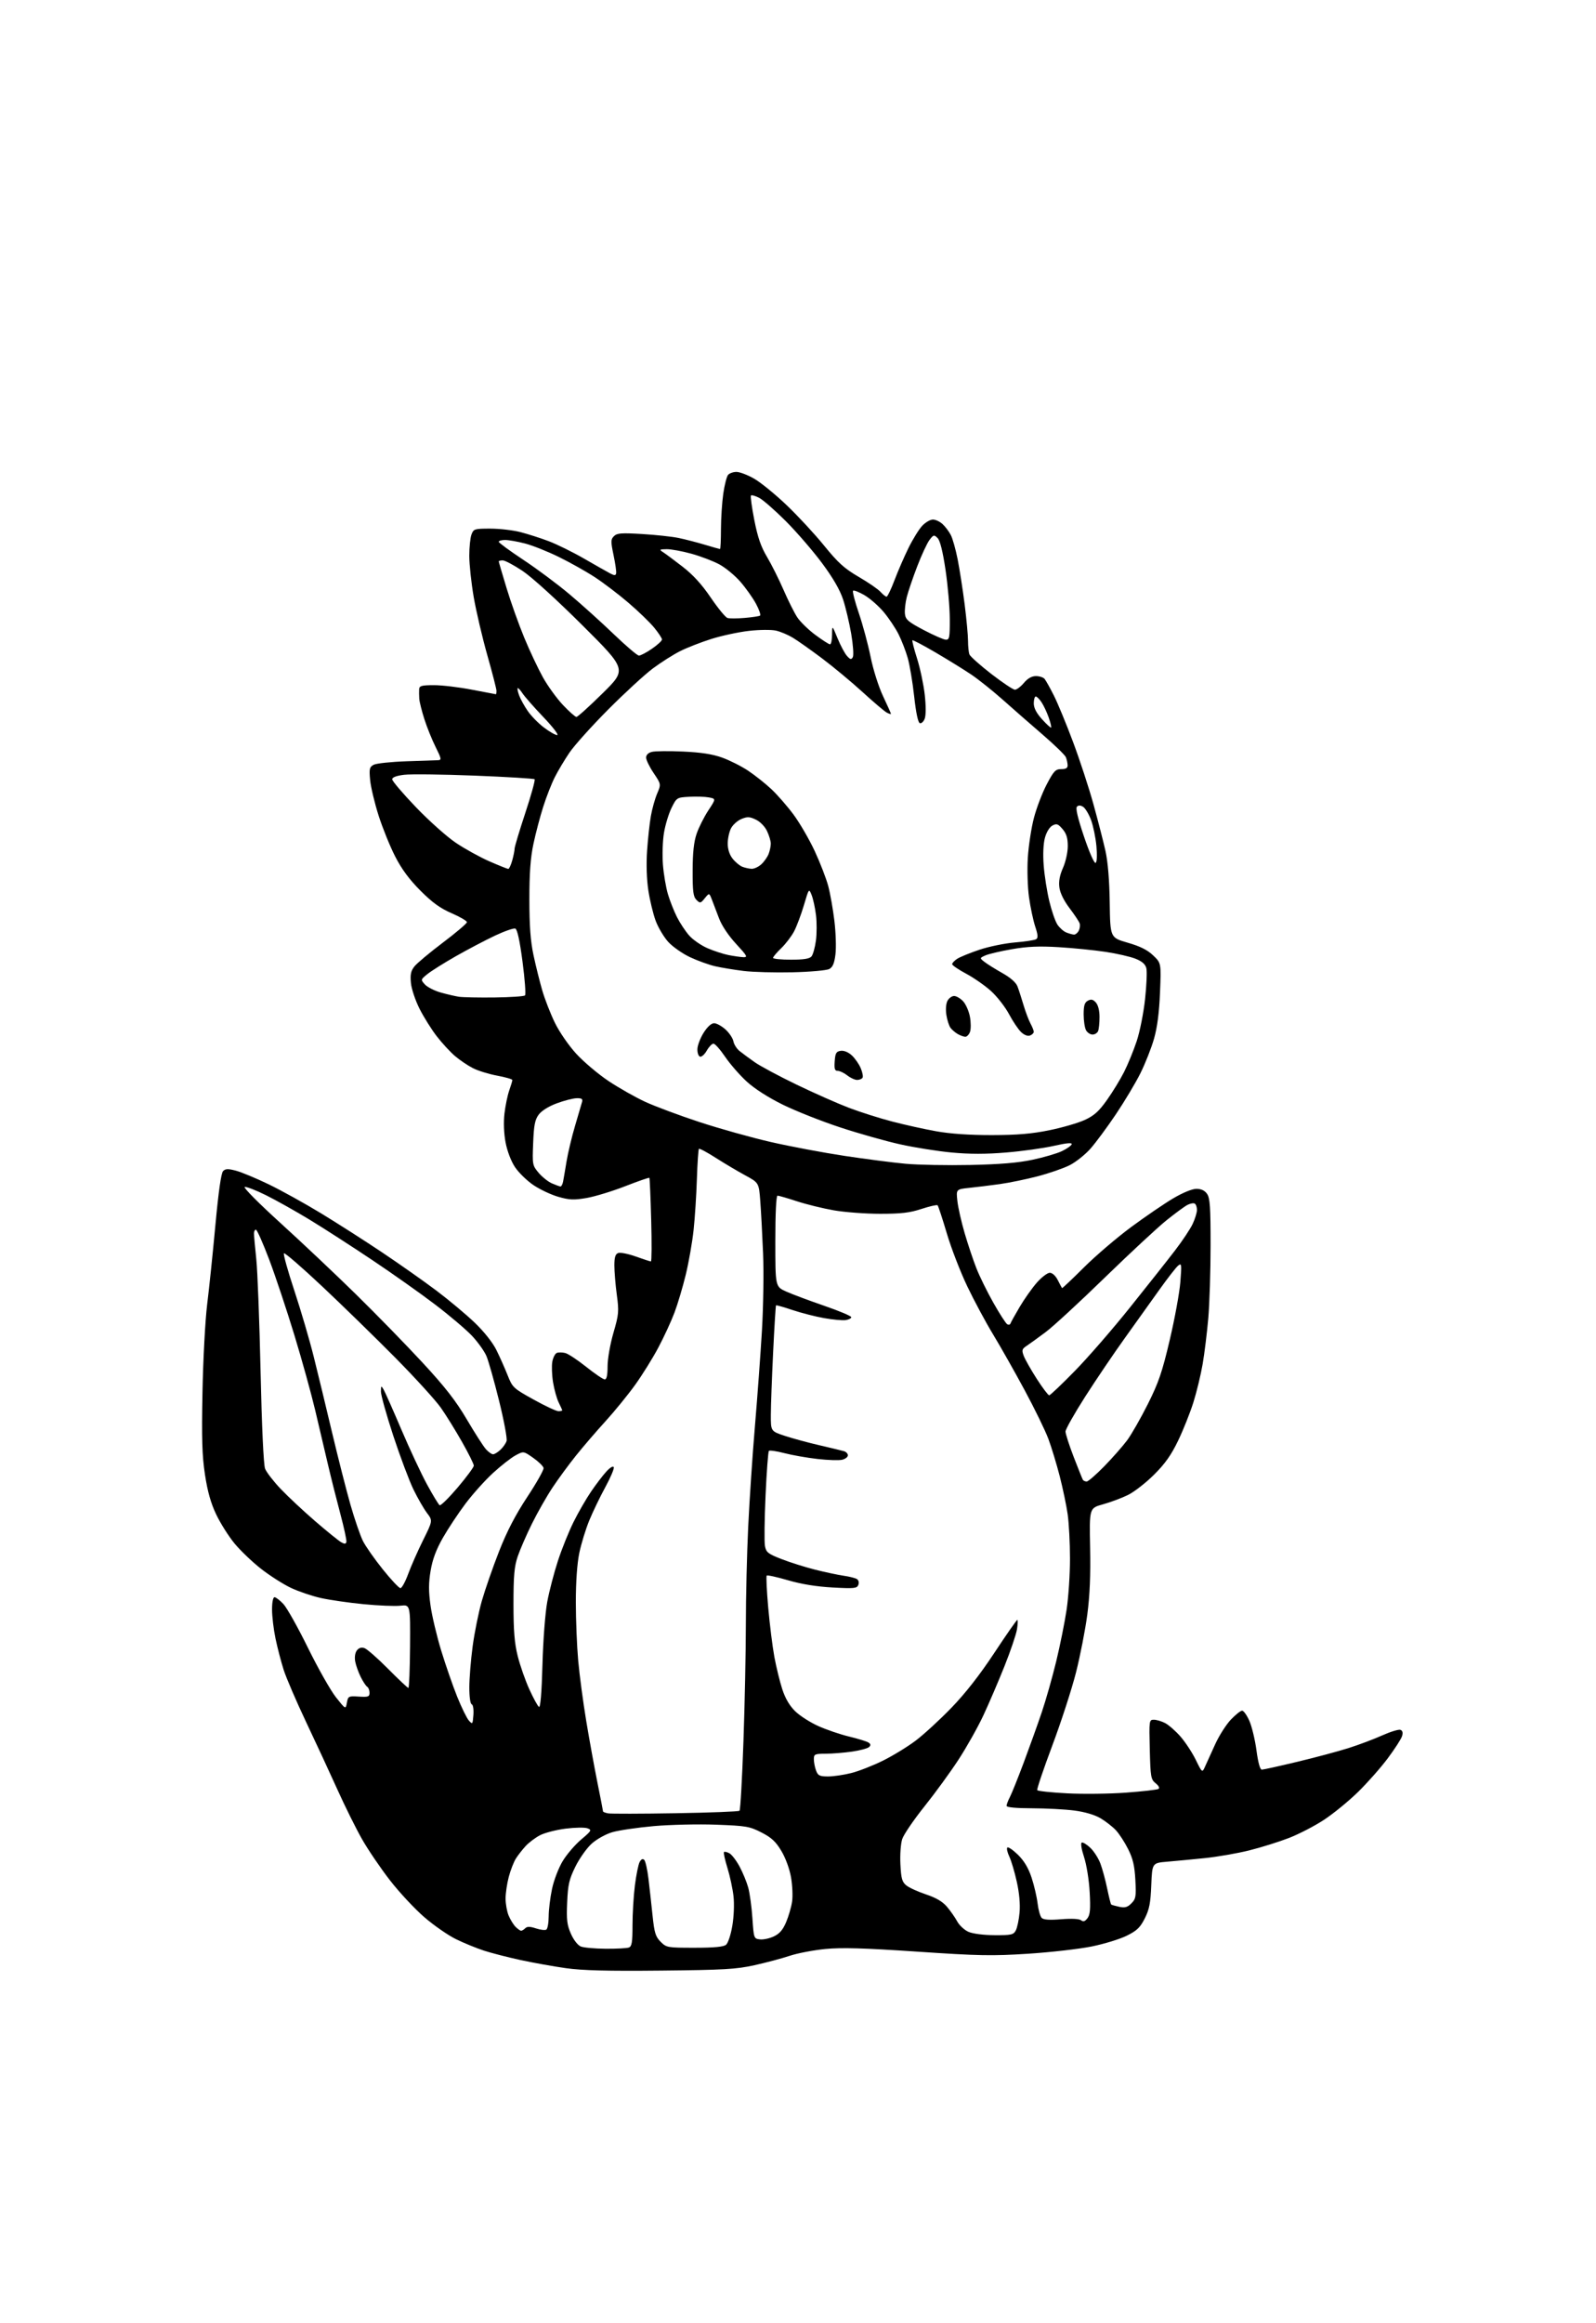 <?xml version="1.0" encoding="UTF-8" standalone="no"?>
<svg 
  version="1.1" 
  xmlns="http://www.w3.org/2000/svg" 
  xmlns:xlink="http://www.w3.org/1999/xlink" 
  xmlns:svg="http://www.w3.org/2000/svg"
  xmlns:rdf="http://www.w3.org/1999/02/22-rdf-syntax-ns#"
  xmlns:cc="http://creativecommons.org/ns#"
  xmlns:dc="http://purl.org/dc/elements/1.1/"
  viewBox="0 0 704 1024"
  width="704"
  height="1024"
>
<style>svg {background-color: white; }</style>"
<path stroke="none" fill="black" fill-rule="evenodd" d="M291.50,868.57C267.88,868.81 256.89,868.53 249.53,867.49C244.05,866.71 235.05,865.10 229.53,863.90C224.01,862.70 216.80,860.85 213.50,859.78C210.20,858.71 204.65,856.44 201.16,854.73C197.67,853.03 191.37,848.66 187.16,845.02C182.95,841.39 176.12,834.07 172.00,828.76C167.88,823.45 162.32,815.27 159.66,810.59C157.00,805.91 152.13,796.11 148.84,788.79C145.54,781.48 139.33,768.08 135.02,759.00C130.72,749.92 126.26,739.58 125.12,736.00C123.98,732.42 122.36,726.21 121.52,722.18C120.68,718.16 120.00,712.42 120.00,709.43C120.00,706.15 120.44,704.00 121.10,704.00C121.70,704.00 123.47,705.36 125.02,707.02C126.57,708.68 131.46,717.39 135.88,726.39C140.31,735.38 145.85,745.16 148.20,748.12C152.47,753.50 152.47,753.50 153.01,750.50C153.54,747.61 153.74,747.51 158.28,747.80C162.43,748.06 163.00,747.86 163.00,746.11C163.00,745.01 162.54,743.84 161.99,743.49C161.43,743.15 160.14,741.21 159.13,739.18C158.12,737.16 157.02,734.09 156.69,732.37C156.34,730.51 156.61,728.54 157.38,727.50C158.23,726.34 159.34,725.97 160.71,726.41C161.84,726.77 166.53,730.86 171.13,735.51C175.73,740.15 179.78,743.96 180.13,743.98C180.47,743.99 180.81,735.73 180.88,725.62C181.00,707.25 181.00,707.25 176.62,707.74C174.22,708.01 166.91,707.71 160.39,707.07C153.86,706.44 145.36,705.21 141.51,704.35C137.65,703.49 131.73,701.48 128.34,699.89C124.96,698.29 119.01,694.50 115.12,691.46C111.23,688.41 105.94,683.35 103.37,680.21C100.80,677.07 97.19,671.35 95.36,667.50C93.00,662.56 91.55,657.42 90.42,650.00C89.14,641.62 88.92,634.25 89.32,613.50C89.59,599.20 90.52,581.88 91.37,575.00C92.23,568.12 93.87,552.38 95.01,540.00C96.38,525.20 97.54,517.05 98.41,516.17C99.46,515.11 100.60,515.08 104.11,516.01C106.53,516.65 113.00,519.35 118.50,522.00C124.00,524.66 134.35,530.38 141.50,534.72C148.65,539.06 160.80,546.82 168.50,551.97C176.20,557.12 187.00,564.72 192.50,568.86C198.00,573.00 205.58,579.33 209.35,582.94C213.49,586.90 217.29,591.68 218.94,595.00C220.44,598.02 222.67,603.03 223.90,606.13C226.06,611.58 226.43,611.92 235.38,616.88C240.46,619.70 245.38,622.00 246.31,622.00C247.24,622.00 248.00,621.84 248.00,621.65C248.00,621.46 247.31,619.92 246.46,618.22C245.61,616.52 244.49,612.51 243.96,609.31C243.44,606.12 243.29,602.00 243.63,600.17C243.97,598.34 244.87,596.60 245.63,596.31C246.39,596.02 248.06,596.05 249.34,596.37C250.63,596.69 254.79,599.44 258.59,602.47C262.39,605.51 266.06,607.99 266.75,607.99C267.61,608.00 268.00,606.18 268.00,602.21C268.00,598.95 269.13,592.53 270.57,587.53C272.96,579.30 273.07,578.07 272.07,570.67C271.48,566.28 271.00,560.49 271.00,557.81C271.00,554.17 271.42,552.77 272.68,552.29C273.60,551.94 277.09,552.63 280.43,553.82C283.77,555.02 286.78,556.00 287.12,556.00C287.47,556.00 287.52,547.79 287.24,537.75C286.97,527.71 286.61,519.34 286.44,519.15C286.27,518.96 281.49,520.61 275.82,522.83C270.14,525.04 262.49,527.38 258.82,528.02C253.16,529.00 251.24,528.93 246.32,527.53C243.12,526.62 238.15,524.28 235.27,522.33C232.40,520.39 228.74,516.81 227.14,514.39C225.42,511.80 223.73,507.35 223.01,503.55C222.26,499.55 222.07,494.71 222.52,490.82C222.92,487.37 223.87,482.79 224.62,480.65C225.38,478.50 226.00,476.43 226.00,476.05C226.00,475.66 223.01,474.80 219.36,474.12C215.71,473.45 210.87,471.96 208.61,470.81C206.35,469.66 202.79,467.25 200.70,465.47C198.61,463.69 195.01,459.79 192.70,456.81C190.39,453.84 186.97,448.39 185.10,444.71C183.21,440.98 181.51,435.90 181.26,433.26C180.90,429.55 181.24,427.94 182.80,425.97C183.90,424.58 189.55,419.85 195.36,415.47C201.17,411.09 205.94,407.04 205.96,406.47C205.98,405.91 202.96,404.14 199.25,402.53C194.19,400.35 190.74,397.86 185.45,392.56C180.54,387.64 177.16,383.08 174.31,377.50C172.05,373.10 168.77,365.00 167.01,359.50C165.25,354.00 163.57,346.96 163.27,343.85C162.80,338.85 162.98,338.08 164.84,337.08C166.00,336.47 172.47,335.78 179.22,335.55C185.98,335.33 192.29,335.11 193.26,335.07C194.83,335.01 194.70,334.35 192.15,329.25C190.57,326.09 188.34,320.57 187.20,317.00C186.05,313.43 185.04,309.38 184.94,308.00C184.85,306.62 184.83,304.71 184.89,303.75C184.98,302.28 186.02,302.00 191.46,302.00C195.02,302.00 202.56,302.90 208.21,304.00C213.87,305.10 218.61,306.00 218.75,306.00C218.89,306.00 219.00,305.33 219.00,304.52C219.00,303.70 217.18,296.61 214.95,288.77C212.73,280.92 210.03,269.39 208.95,263.15C207.88,256.91 207.00,248.73 207.00,244.97C207.00,241.21 207.44,236.98 207.98,235.57C208.90,233.13 209.33,233.00 216.27,233.00C220.29,233.00 226.26,233.69 229.54,234.53C232.82,235.37 238.46,237.18 242.08,238.55C245.70,239.93 252.68,243.36 257.58,246.19C262.49,249.01 267.62,251.93 269.00,252.66C271.00,253.72 271.56,253.74 271.78,252.71C271.94,252.01 271.42,248.40 270.64,244.68C269.37,238.61 269.39,237.75 270.82,236.32C272.17,234.97 274.07,234.83 283.26,235.38C289.22,235.74 296.44,236.52 299.30,237.11C302.16,237.70 307.36,239.04 310.86,240.09C314.35,241.14 317.39,242.00 317.61,242.00C317.82,242.00 318.01,238.06 318.02,233.25C318.03,228.44 318.49,221.39 319.04,217.58C319.59,213.77 320.54,210.06 321.14,209.33C321.75,208.60 323.43,208.00 324.87,208.01C326.32,208.01 329.83,209.35 332.67,210.99C335.52,212.62 341.92,217.83 346.90,222.57C351.89,227.31 359.36,235.37 363.50,240.47C369.70,248.09 372.43,250.57 378.77,254.26C383.02,256.73 387.36,259.71 388.40,260.88C389.45,262.05 390.65,263.00 391.07,263.00C391.48,263.00 393.06,259.74 394.56,255.75C396.07,251.76 398.85,245.35 400.75,241.50C402.65,237.65 405.37,233.26 406.79,231.75C408.21,230.24 410.33,229.00 411.50,229.00C412.67,229.00 414.60,229.91 415.80,231.03C417.00,232.14 418.63,234.31 419.42,235.85C420.22,237.39 421.57,242.21 422.43,246.57C423.29,250.93 424.67,259.81 425.50,266.30C426.32,272.79 427.00,280.07 427.00,282.47C427.00,284.87 427.28,287.56 427.62,288.45C427.96,289.33 432.29,293.19 437.24,297.03C442.20,300.86 446.90,304.00 447.69,304.00C448.48,304.00 450.27,302.65 451.65,301.00C453.35,298.99 455.10,298.00 456.97,298.00C458.50,298.00 460.22,298.56 460.78,299.25C461.34,299.94 463.18,303.22 464.86,306.55C466.54,309.87 470.36,319.10 473.33,327.05C476.31,335.00 480.36,347.35 482.33,354.50C484.31,361.65 486.68,370.88 487.61,375.00C488.69,379.87 489.36,387.90 489.50,397.89C489.72,413.29 489.72,413.29 497.42,415.51C502.94,417.10 506.13,418.69 508.67,421.12C512.21,424.50 512.21,424.50 511.68,437.50C511.32,446.35 510.47,452.86 509.03,457.88C507.87,461.94 505.17,468.78 503.03,473.07C500.89,477.36 496.01,485.51 492.19,491.18C488.37,496.86 483.33,503.66 481.00,506.30C478.66,508.94 474.54,512.21 471.84,513.58C469.15,514.94 462.79,517.14 457.72,518.47C452.65,519.79 445.12,521.34 441.00,521.91C436.88,522.48 430.85,523.23 427.62,523.56C421.74,524.18 421.74,524.18 422.30,529.34C422.61,532.18 424.05,538.55 425.50,543.50C426.95,548.45 429.28,555.42 430.69,559.00C432.09,562.57 435.47,569.43 438.19,574.23C440.90,579.03 443.64,583.27 444.26,583.66C444.87,584.04 445.53,583.91 445.71,583.37C445.89,582.84 447.71,579.55 449.77,576.07C451.82,572.59 455.23,567.77 457.33,565.37C459.44,562.97 462.02,561.00 463.06,561.00C464.19,561.00 465.62,562.31 466.60,564.25C467.51,566.04 468.35,567.62 468.47,567.76C468.59,567.91 472.92,563.81 478.10,558.66C483.27,553.51 492.68,545.48 499.00,540.81C505.32,536.14 513.68,530.45 517.56,528.16C521.79,525.67 525.87,524.00 527.75,524.00C529.86,524.00 531.40,524.73 532.44,526.22C533.73,528.06 534.00,532.00 533.99,548.97C533.99,560.26 533.53,574.67 532.98,581.00C532.43,587.33 531.32,596.39 530.51,601.14C529.70,605.89 527.85,613.54 526.40,618.14C524.95,622.74 521.92,630.33 519.67,635.00C516.63,641.32 513.91,645.17 509.04,650.01C505.44,653.59 500.25,657.62 497.50,658.96C494.75,660.31 489.80,662.15 486.50,663.06C480.50,664.72 480.50,664.72 480.85,682.11C481.10,694.20 480.72,703.20 479.61,711.65C478.73,718.33 476.49,729.80 474.63,737.15C472.77,744.49 468.06,759.01 464.16,769.40C460.26,779.80 457.28,788.64 457.53,789.04C457.78,789.45 463.72,790.08 470.74,790.44C477.76,790.81 489.45,790.67 496.72,790.13C503.99,789.60 510.41,788.86 510.99,788.51C511.63,788.11 511.15,787.14 509.77,786.02C507.65,784.31 507.48,783.29 507.17,771.09C506.85,758.30 506.89,758.00 508.97,758.00C510.14,758.00 512.38,758.66 513.94,759.47C515.49,760.27 518.53,762.93 520.68,765.37C522.82,767.81 525.87,772.43 527.44,775.64C530.30,781.48 530.30,781.48 531.62,778.49C532.35,776.84 534.36,772.43 536.08,768.68C537.80,764.93 540.89,760.10 542.95,757.93C545.01,755.77 547.24,754.00 547.90,754.00C548.57,754.00 550.01,756.02 551.10,758.49C552.19,760.96 553.60,766.81 554.23,771.49C554.95,776.89 555.81,780.00 556.58,780.00C557.25,780.00 564.26,778.45 572.15,776.56C580.04,774.68 590.22,771.95 594.76,770.52C599.31,769.08 606.03,766.56 609.69,764.91C613.36,763.27 616.98,762.16 617.75,762.46C618.68,762.81 618.91,763.73 618.44,765.25C618.06,766.49 615.23,770.88 612.15,775.00C609.07,779.12 603.17,785.81 599.03,789.85C594.89,793.89 588.14,799.41 584.02,802.11C579.91,804.82 572.94,808.42 568.52,810.13C564.11,811.84 556.23,814.30 551.00,815.60C545.77,816.90 537.00,818.42 531.50,818.99C526.00,819.55 518.51,820.26 514.86,820.57C508.23,821.13 508.23,821.13 507.83,830.90C507.52,838.80 506.97,841.60 504.96,845.58C502.92,849.61 501.48,850.99 496.98,853.21C493.97,854.70 487.00,856.84 481.50,857.95C476.00,859.06 463.40,860.50 453.50,861.14C437.63,862.16 431.83,862.06 404.50,860.21C380.95,858.63 371.23,858.35 364.05,859.05C358.85,859.56 351.77,860.91 348.32,862.06C344.88,863.21 337.88,865.07 332.78,866.20C324.72,867.98 319.31,868.29 291.50,868.57zM267.17,858.94C271.94,858.97 276.55,858.73 277.42,858.39C278.70,857.90 279.00,856.06 279.00,848.62C279.00,843.57 279.47,835.67 280.05,831.06C280.63,826.45 281.57,821.80 282.14,820.73C282.83,819.44 283.52,819.12 284.18,819.78C284.72,820.32 285.57,824.08 286.05,828.13C286.53,832.19 287.35,839.49 287.85,844.37C288.64,851.93 289.16,853.62 291.41,855.87C293.97,858.43 294.39,858.50 306.37,858.50C315.03,858.50 319.16,858.11 320.26,857.19C321.14,856.47 322.37,852.76 323.03,848.81C323.72,844.75 323.94,839.18 323.55,835.77C323.18,832.50 321.98,826.90 320.87,823.32C319.76,819.74 319.08,816.59 319.34,816.32C319.61,816.06 320.68,816.29 321.72,816.85C322.76,817.40 324.78,820.03 326.21,822.68C327.64,825.33 329.37,829.52 330.05,832.00C330.73,834.48 331.56,840.55 331.89,845.50C332.49,854.37 332.54,854.50 335.22,854.81C336.71,854.99 339.48,854.39 341.37,853.49C343.88,852.31 345.35,850.58 346.78,847.18C347.86,844.61 349.04,840.56 349.39,838.20C349.75,835.83 349.54,831.02 348.93,827.50C348.27,823.71 346.52,818.94 344.66,815.83C342.18,811.69 340.29,809.94 335.86,807.68C330.65,805.01 329.17,804.76 315.86,804.26C307.96,803.97 295.57,804.25 288.33,804.89C281.09,805.54 272.85,806.75 270.02,807.59C267.12,808.45 263.17,810.66 260.95,812.66C258.79,814.62 255.57,819.16 253.80,822.76C251.05,828.35 250.52,830.63 250.18,838.50C249.84,846.20 250.11,848.46 251.84,852.36C253.04,855.08 254.86,857.41 256.20,857.95C257.46,858.46 262.40,858.90 267.17,858.94zM438.71,852.96C446.10,853.00 447.05,852.78 448.07,850.87C448.70,849.69 449.45,846.15 449.73,842.99C450.06,839.35 449.62,834.37 448.51,829.42C447.56,825.11 446.07,820.11 445.21,818.31C444.35,816.50 443.96,814.71 444.34,814.33C444.72,813.94 446.82,815.37 449.00,817.50C451.71,820.14 453.61,823.31 455.01,827.52C456.13,830.91 457.34,836.04 457.68,838.92C458.02,841.80 458.83,844.69 459.49,845.35C460.32,846.18 462.96,846.36 468.09,845.94C472.64,845.57 476.02,845.74 476.86,846.38C477.86,847.15 478.61,846.91 479.70,845.46C480.86,843.92 481.07,841.46 480.66,834.00C480.37,828.64 479.28,821.89 478.17,818.50C477.01,814.97 476.61,812.35 477.18,812.14C477.72,811.94 479.43,812.99 480.98,814.48C482.53,815.96 484.51,819.05 485.37,821.34C486.24,823.63 487.59,828.56 488.36,832.31C489.14,836.05 489.94,839.26 490.14,839.44C490.34,839.62 491.93,840.07 493.68,840.45C496.20,840.99 497.33,840.67 499.05,838.95C501.03,836.97 501.20,835.98 500.81,828.63C500.47,822.34 499.75,819.26 497.61,815.00C496.10,811.98 493.65,808.22 492.18,806.66C490.71,805.10 487.65,802.73 485.40,801.40C482.84,799.90 478.50,798.62 473.90,798.02C469.83,797.49 461.44,797.05 455.25,797.03C448.08,797.01 444.00,796.62 444.00,795.95C444.00,795.37 444.67,793.60 445.50,792.01C446.32,790.41 449.07,783.57 451.60,776.81C454.13,770.04 457.70,760.10 459.52,754.72C461.34,749.35 464.21,739.22 465.91,732.22C467.60,725.23 469.66,715.00 470.48,709.50C471.31,704.00 471.98,693.88 471.97,687.00C471.97,680.12 471.51,671.35 470.96,667.50C470.42,663.65 468.83,656.08 467.45,650.68C466.06,645.28 463.80,637.85 462.43,634.18C461.06,630.51 456.35,620.86 451.97,612.74C447.59,604.62 441.35,593.59 438.10,588.24C434.84,582.88 429.70,573.32 426.68,567.00C423.65,560.67 419.58,550.17 417.65,543.65C415.71,537.13 413.88,531.55 413.58,531.25C413.28,530.95 410.10,531.67 406.50,532.85C401.31,534.56 397.53,535.00 388.23,535.00C381.78,535.00 372.59,534.31 367.80,533.47C363.02,532.64 355.69,530.84 351.52,529.48C347.35,528.11 343.50,527.00 342.97,527.00C342.38,527.00 342.00,534.78 342.00,547.06C342.00,567.11 342.00,567.11 346.75,569.25C349.36,570.43 356.90,573.25 363.50,575.52C370.10,577.79 375.50,580.06 375.50,580.57C375.50,581.08 374.38,581.66 373.00,581.86C371.62,582.06 367.35,581.66 363.50,580.98C359.65,580.30 353.37,578.69 349.55,577.41C345.73,576.12 342.47,575.20 342.31,575.36C342.15,575.52 341.57,584.84 341.03,596.07C340.48,607.31 340.03,619.73 340.02,623.67C340.00,630.84 340.00,630.84 346.25,632.90C349.69,634.03 356.55,635.89 361.50,637.03C366.45,638.18 371.29,639.34 372.25,639.62C373.21,639.90 374.00,640.73 374.00,641.46C374.00,642.19 372.89,643.06 371.52,643.40C370.16,643.75 365.26,643.60 360.64,643.07C356.02,642.55 349.44,641.39 346.01,640.50C342.58,639.61 339.50,639.16 339.16,639.50C338.83,639.84 338.16,648.70 337.69,659.18C337.21,669.66 337.09,679.67 337.42,681.41C337.95,684.23 338.74,684.86 344.79,687.21C348.52,688.66 355.15,690.75 359.53,691.85C363.92,692.96 369.56,694.15 372.08,694.52C374.61,694.88 377.26,695.54 377.98,695.99C378.74,696.46 379.01,697.53 378.62,698.55C378.02,700.12 376.84,700.24 367.22,699.71C360.12,699.32 353.50,698.25 347.62,696.53C342.73,695.10 338.49,694.17 338.20,694.47C337.90,694.76 338.20,701.10 338.86,708.54C339.52,715.99 340.74,725.77 341.57,730.29C342.41,734.81 343.98,741.23 345.07,744.57C346.39,748.62 348.28,751.84 350.77,754.27C352.82,756.27 357.43,759.21 361.00,760.81C364.57,762.41 370.66,764.48 374.53,765.41C378.39,766.34 382.21,767.51 383.02,768.01C384.08,768.67 384.18,769.22 383.39,770.01C382.78,770.62 379.41,771.53 375.89,772.04C372.38,772.54 367.14,772.97 364.25,772.98C359.36,773.00 359.00,773.17 359.00,775.43C359.00,776.77 359.44,779.02 359.98,780.43C360.81,782.64 361.55,783.00 365.27,783.00C367.64,783.00 372.26,782.32 375.54,781.49C378.82,780.66 385.10,778.20 389.50,776.02C393.90,773.84 400.43,769.85 404.00,767.14C407.57,764.43 414.65,757.93 419.72,752.68C425.82,746.38 432.20,738.22 438.57,728.58C443.86,720.56 448.44,714.00 448.73,714.00C449.02,714.00 448.96,715.85 448.60,718.12C448.23,720.39 445.75,727.72 443.07,734.42C440.40,741.11 436.22,750.84 433.79,756.04C431.36,761.25 426.44,770.00 422.86,775.50C419.28,781.00 412.48,790.33 407.76,796.23C403.03,802.14 398.63,808.59 397.98,810.57C397.31,812.59 396.96,817.47 397.17,821.69C397.49,828.02 397.91,829.51 399.79,831.03C401.03,832.03 404.93,833.81 408.47,834.99C412.91,836.47 415.78,838.16 417.70,840.42C419.24,842.23 421.28,845.14 422.23,846.89C423.17,848.64 425.42,850.72 427.23,851.50C429.15,852.33 433.90,852.94 438.71,852.96zM229.87,851.00C230.27,851.00 231.10,850.50 231.71,849.89C232.52,849.08 233.77,849.10 236.39,849.96C238.35,850.61 240.42,850.86 240.98,850.51C241.54,850.17 242.01,847.55 242.02,844.69C242.03,841.84 242.69,836.38 243.50,832.57C244.32,828.70 246.40,823.28 248.22,820.28C250.01,817.33 253.68,813.05 256.38,810.78C260.95,806.92 261.14,806.59 259.12,805.85C257.94,805.41 253.61,805.48 249.50,806.00C245.39,806.52 240.33,807.82 238.26,808.88C236.19,809.95 233.32,812.10 231.88,813.66C230.44,815.22 228.49,817.71 227.56,819.19C226.62,820.67 225.22,824.27 224.44,827.19C223.66,830.11 223.02,834.43 223.01,836.78C223.01,839.14 223.61,842.53 224.36,844.32C225.11,846.11 226.49,848.35 227.43,849.29C228.37,850.23 229.47,851.00 229.87,851.00zM298.00,799.21C313.12,798.96 325.81,798.47 326.20,798.12C326.58,797.78 327.37,784.00 327.94,767.50C328.52,751.00 328.99,727.83 329.00,716.00C329.00,704.17 329.46,684.83 330.03,673.00C330.59,661.17 331.93,641.15 333.01,628.50C334.08,615.85 335.47,596.95 336.09,586.50C336.71,576.05 336.94,560.75 336.60,552.50C336.25,544.25 335.70,533.86 335.36,529.41C334.75,521.32 334.75,521.32 328.63,518.00C325.26,516.17 319.41,512.70 315.64,510.29C311.86,507.87 308.56,506.11 308.30,506.37C308.04,506.63 307.63,512.62 307.40,519.67C307.17,526.73 306.52,536.87 305.94,542.20C305.37,547.54 303.82,556.34 302.51,561.77C301.19,567.20 298.95,574.75 297.51,578.56C296.08,582.36 292.88,589.29 290.40,593.95C287.93,598.61 283.33,605.99 280.20,610.35C277.06,614.72 271.18,621.94 267.12,626.40C263.06,630.85 257.19,637.68 254.08,641.56C250.96,645.44 246.30,651.78 243.73,655.65C241.16,659.52 237.07,666.69 234.65,671.59C232.22,676.49 229.40,682.98 228.37,686.00C226.86,690.44 226.50,694.49 226.50,707.00C226.50,718.84 226.94,724.27 228.38,730.00C229.41,734.12 231.72,740.70 233.50,744.61C235.28,748.52 237.19,752.00 237.74,752.34C238.39,752.74 238.93,746.17 239.28,733.73C239.58,722.82 240.50,710.82 241.40,706.00C242.27,701.33 244.38,693.23 246.09,688.00C247.79,682.77 250.90,675.06 252.98,670.87C255.06,666.67 258.57,660.59 260.77,657.37C262.97,654.14 266.02,650.16 267.55,648.51C269.22,646.73 270.50,646.01 270.74,646.72C270.96,647.38 269.27,651.35 266.98,655.54C264.69,659.73 261.52,666.31 259.93,670.16C258.35,674.01 256.36,680.48 255.52,684.54C254.57,689.14 254.00,697.28 254.00,706.21C254.01,714.07 254.48,725.67 255.05,732.00C255.62,738.33 257.21,750.25 258.58,758.50C259.95,766.75 262.18,779.00 263.53,785.72C264.89,792.44 266.00,798.15 266.00,798.40C266.00,798.65 267.01,799.04 268.25,799.27C269.49,799.49 282.88,799.47 298.00,799.21zM208.82,755.89C209.00,753.42 208.68,751.39 208.07,751.19C207.44,750.98 207.01,747.88 207.02,743.67C207.03,739.73 207.69,731.60 208.49,725.61C209.29,719.62 211.11,710.62 212.54,705.61C213.98,700.60 217.39,690.79 220.13,683.81C223.62,674.91 227.34,667.75 232.58,659.81C236.69,653.59 239.92,647.85 239.77,647.05C239.62,646.24 237.57,644.24 235.21,642.58C230.94,639.58 230.94,639.58 227.40,641.48C225.46,642.53 221.00,646.01 217.50,649.22C214.00,652.42 208.53,658.51 205.34,662.75C202.16,666.98 197.66,673.77 195.35,677.82C192.40,683.00 190.79,687.30 189.95,692.29C189.03,697.74 189.02,701.33 189.91,707.66C190.54,712.21 192.67,721.17 194.63,727.58C196.59,733.98 199.76,743.11 201.67,747.86C203.59,752.61 205.90,757.34 206.83,758.37C208.42,760.15 208.51,760.04 208.82,755.89zM176.63,700.00C177.25,700.00 178.79,697.19 180.05,693.75C181.31,690.31 184.26,683.62 186.62,678.87C190.90,670.25 190.90,670.25 188.34,666.87C186.94,665.02 184.25,660.35 182.37,656.50C180.50,652.65 176.50,642.00 173.48,632.84C170.47,623.68 168.01,614.90 168.03,613.34C168.06,610.70 168.14,610.64 169.23,612.50C169.87,613.60 173.39,621.53 177.05,630.12C180.71,638.72 185.81,649.61 188.38,654.33C190.95,659.06 193.45,663.16 193.93,663.45C194.40,663.75 197.99,660.22 201.90,655.62C205.80,651.02 209.00,646.69 209.00,646.00C209.00,645.30 206.68,640.63 203.84,635.62C201.00,630.60 196.79,623.80 194.47,620.50C192.15,617.20 183.11,607.28 174.38,598.45C165.64,589.63 151.17,575.51 142.20,567.08C133.24,558.66 125.61,552.05 125.25,552.41C124.89,552.77 126.94,560.14 129.81,568.78C132.67,577.43 136.54,590.58 138.39,598.00C140.25,605.42 143.90,620.50 146.50,631.50C149.11,642.50 152.75,656.78 154.59,663.24C156.44,669.69 158.92,676.89 160.10,679.24C161.28,681.58 165.23,687.21 168.88,691.75C172.52,696.29 176.01,700.00 176.63,700.00zM152.79,679.61C152.95,678.91 151.77,673.42 150.17,667.42C148.56,661.41 146.08,651.55 144.66,645.50C143.23,639.45 140.69,628.65 139.01,621.50C137.32,614.35 133.21,599.50 129.86,588.50C126.51,577.50 121.52,562.54 118.77,555.25C116.01,547.96 113.37,542.00 112.88,542.00C112.40,542.00 112.01,542.79 112.03,543.75C112.04,544.71 112.50,549.77 113.05,555.00C113.60,560.23 114.45,582.50 114.94,604.50C115.48,628.77 116.26,645.61 116.92,647.33C117.52,648.89 120.60,652.88 123.76,656.21C126.92,659.54 133.78,665.95 139.00,670.46C144.22,674.96 149.40,679.15 150.50,679.76C152.03,680.62 152.57,680.58 152.79,679.61zM479.34,653.00C480.01,653.00 483.51,649.96 487.13,646.25C490.75,642.54 495.27,637.40 497.18,634.84C499.09,632.27 503.20,625.07 506.33,618.84C511.09,609.33 512.65,604.76 516.00,590.50C518.20,581.15 520.30,569.67 520.66,565.00C521.28,557.10 521.21,556.60 519.64,557.89C518.71,558.66 515.03,563.39 511.46,568.39C507.89,573.40 501.04,582.98 496.24,589.67C491.43,596.36 483.56,607.98 478.75,615.49C473.94,623.01 470.00,629.97 470.00,630.98C470.00,631.98 471.62,637.01 473.60,642.15C475.59,647.29 477.41,651.84 477.66,652.25C477.91,652.66 478.67,653.00 479.34,653.00zM217.49,641.00C218.11,641.00 219.57,640.12 220.73,639.03C221.89,637.95 223.12,636.20 223.45,635.15C223.79,634.09 222.30,626.09 220.13,617.36C217.97,608.64 215.46,599.77 214.55,597.65C213.63,595.53 210.81,591.57 208.27,588.86C205.73,586.14 198.44,579.95 192.07,575.10C185.70,570.24 173.07,561.31 163.99,555.25C154.92,549.19 142.55,541.22 136.50,537.55C130.45,533.88 121.83,529.05 117.35,526.82C112.86,524.59 108.63,522.96 107.93,523.19C107.24,523.42 114.29,530.51 123.59,538.95C132.89,547.39 147.89,561.55 156.93,570.40C165.97,579.26 179.25,592.87 186.45,600.66C196.37,611.38 201.09,617.44 205.93,625.66C209.44,631.62 213.22,637.51 214.33,638.75C215.44,639.99 216.86,641.00 217.49,641.00zM462.80,615.00C463.25,615.00 468.35,610.16 474.13,604.25C479.92,598.34 490.92,585.68 498.57,576.11C506.23,566.55 515.13,555.30 518.34,551.11C521.55,546.93 525.03,541.70 526.07,539.50C527.11,537.30 527.97,534.51 527.98,533.31C527.99,532.10 527.56,530.85 527.02,530.51C526.48,530.18 525.02,530.44 523.77,531.09C522.52,531.74 518.36,534.80 514.51,537.89C510.67,540.97 498.46,552.31 487.38,563.07C476.31,573.84 464.59,584.64 461.34,587.07C458.09,589.51 454.32,592.23 452.96,593.13C450.77,594.58 450.62,595.08 451.58,597.63C452.18,599.21 454.76,603.76 457.32,607.75C459.89,611.74 462.35,615.00 462.80,615.00zM247.23,522.96C247.63,522.98 248.16,521.99 248.39,520.75C248.63,519.51 249.32,515.49 249.92,511.82C250.53,508.15 252.19,501.17 253.63,496.32C255.06,491.47 256.45,486.71 256.73,485.75C257.13,484.37 256.64,484.01 254.37,484.06C252.79,484.09 248.84,485.10 245.59,486.31C242.00,487.64 238.88,489.59 237.63,491.28C235.96,493.52 235.49,495.93 235.18,503.82C234.79,513.33 234.86,513.68 237.59,516.93C239.14,518.76 241.77,520.86 243.45,521.59C245.13,522.32 246.83,522.94 247.23,522.96zM428.00,513.48C441.19,513.20 449.09,512.54 455.50,511.17C460.45,510.12 466.27,508.41 468.43,507.38C470.59,506.34 472.52,504.98 472.73,504.35C472.98,503.56 470.47,503.79 464.80,505.07C460.24,506.10 450.78,507.42 443.79,507.99C434.88,508.73 427.69,508.73 419.79,507.99C413.58,507.41 403.32,505.78 397.00,504.37C390.68,502.97 378.82,499.62 370.65,496.93C362.48,494.25 351.11,489.75 345.39,486.95C338.92,483.77 332.88,479.91 329.41,476.74C326.35,473.94 322.06,469.03 319.88,465.83C317.71,462.62 315.38,460.00 314.71,460.01C314.05,460.01 312.71,461.40 311.75,463.09C310.79,464.78 309.44,465.97 308.75,465.73C308.06,465.48 307.56,463.95 307.63,462.32C307.70,460.68 308.94,457.47 310.39,455.17C312.03,452.58 313.77,451.00 315.00,451.00C316.08,451.00 318.34,452.24 320.01,453.75C321.68,455.26 323.26,457.62 323.51,458.99C323.77,460.35 324.99,462.28 326.24,463.27C327.48,464.26 330.45,466.45 332.84,468.14C335.22,469.83 343.55,474.29 351.34,478.05C359.13,481.81 369.55,486.42 374.50,488.30C379.45,490.18 388.00,492.89 393.50,494.32C399.00,495.76 407.77,497.70 413.00,498.63C419.23,499.75 427.67,500.32 437.50,500.31C448.71,500.29 455.11,499.75 462.82,498.18C468.50,497.03 475.52,494.99 478.44,493.66C482.61,491.75 484.70,489.88 488.26,484.87C490.76,481.36 494.16,475.80 495.83,472.50C497.50,469.20 499.99,463.12 501.37,458.99C502.76,454.86 504.43,446.49 505.09,440.39C505.75,434.29 506.01,428.16 505.66,426.76C505.21,424.98 503.78,423.73 500.88,422.57C498.60,421.66 492.64,420.30 487.62,419.54C482.60,418.79 473.32,417.86 467.00,417.48C458.35,416.96 453.22,417.18 446.33,418.38C441.28,419.26 436.01,420.49 434.62,421.13C432.09,422.28 432.09,422.28 434.29,424.00C435.51,424.95 439.04,427.15 442.14,428.90C445.74,430.92 448.16,433.05 448.82,434.79C449.39,436.28 450.58,439.98 451.48,443.00C452.38,446.02 453.77,449.69 454.56,451.15C455.35,452.61 456.00,454.25 456.00,454.80C456.00,455.34 455.26,456.07 454.34,456.42C453.34,456.81 451.80,456.22 450.44,454.94C449.20,453.78 446.79,450.20 445.08,446.99C443.36,443.78 439.77,439.18 437.10,436.78C434.42,434.37 429.48,430.93 426.11,429.14C422.75,427.35 420.00,425.47 420.00,424.96C420.00,424.46 421.01,423.39 422.25,422.59C423.49,421.79 427.90,419.99 432.06,418.60C436.22,417.21 443.26,415.77 447.72,415.40C452.18,415.03 456.37,414.39 457.03,413.98C457.96,413.41 457.86,412.10 456.63,408.37C455.75,405.69 454.52,399.90 453.90,395.50C453.27,391.03 453.04,383.29 453.38,377.98C453.71,372.74 454.92,364.86 456.07,360.48C457.22,356.09 459.75,349.46 461.70,345.75C464.83,339.80 465.59,339.00 468.12,339.00C470.22,339.00 470.98,338.53 470.93,337.25C470.89,336.29 470.55,334.72 470.17,333.77C469.80,332.82 465.16,328.32 459.88,323.77C454.59,319.22 446.68,312.30 442.29,308.39C437.90,304.49 431.66,299.50 428.41,297.31C425.16,295.13 418.07,290.75 412.67,287.59C407.26,284.42 402.66,282.00 402.46,282.21C402.25,282.42 403.19,286.07 404.54,290.32C405.89,294.58 407.40,301.72 407.91,306.20C408.46,311.12 408.45,315.30 407.90,316.76C407.40,318.08 406.43,318.98 405.74,318.75C404.95,318.49 404.04,314.17 403.24,306.92C402.55,300.64 401.27,293.02 400.40,290.00C399.54,286.98 397.72,282.29 396.38,279.60C395.03,276.90 392.09,272.50 389.85,269.82C387.61,267.14 383.78,263.78 381.34,262.35C378.90,260.93 376.63,260.04 376.29,260.38C375.95,260.72 377.09,265.16 378.83,270.25C380.57,275.34 382.90,284.00 384.02,289.50C385.17,295.19 387.54,302.67 389.52,306.85C391.43,310.90 393.00,314.40 393.00,314.64C393.00,314.88 392.16,314.62 391.14,314.08C390.12,313.53 385.30,309.44 380.43,304.99C375.55,300.54 367.50,293.85 362.53,290.13C357.57,286.41 351.79,282.33 349.69,281.07C347.59,279.80 344.25,278.39 342.26,277.95C340.27,277.50 334.91,277.55 330.35,278.07C325.79,278.59 318.33,280.19 313.78,281.63C309.22,283.06 303.02,285.48 299.99,287.01C296.96,288.53 291.56,291.96 287.99,294.62C284.42,297.28 275.56,305.42 268.30,312.71C261.04,320.00 253.34,328.56 251.19,331.73C249.04,334.90 246.12,339.78 244.71,342.58C243.30,345.37 241.00,351.22 239.62,355.58C238.23,359.93 236.28,367.32 235.29,372.00C233.99,378.16 233.50,384.91 233.51,396.50C233.51,408.15 234.01,414.81 235.33,421.00C236.33,425.68 238.06,432.65 239.18,436.50C240.30,440.35 242.79,446.76 244.73,450.74C246.73,454.86 250.81,460.77 254.20,464.48C257.48,468.05 263.89,473.46 268.44,476.49C273.00,479.53 280.28,483.65 284.62,485.65C288.95,487.65 299.70,491.66 308.50,494.55C317.30,497.44 331.48,501.41 340.00,503.36C348.52,505.31 363.15,508.06 372.50,509.47C381.85,510.88 394.00,512.45 399.50,512.95C405.00,513.45 417.82,513.69 428.00,513.48zM378.08,476.00C377.08,476.00 375.13,475.10 373.73,474.00C372.33,472.90 370.44,472.00 369.53,472.00C368.21,472.00 367.95,471.16 368.19,467.75C368.45,464.16 368.86,463.45 370.85,463.17C372.27,462.97 374.19,463.75 375.73,465.17C377.12,466.45 378.89,468.98 379.66,470.79C380.43,472.61 380.80,474.52 380.47,475.04C380.15,475.57 379.07,476.00 378.08,476.00zM425.78,456.97C425.08,456.95 423.60,456.42 422.50,455.79C421.40,455.16 419.96,453.94 419.30,453.07C418.63,452.21 417.80,449.64 417.45,447.36C417.07,444.93 417.27,442.36 417.94,441.11C418.56,439.95 419.88,439.00 420.86,439.00C421.85,439.00 423.63,440.04 424.82,441.31C426.01,442.58 427.37,445.65 427.83,448.13C428.30,450.61 428.31,453.62 427.87,454.82C427.43,456.02 426.49,456.99 425.78,456.97zM481.93,456.00C480.91,456.00 479.60,455.13 479.04,454.07C478.47,453.00 478.00,449.87 478.00,447.10C478.00,443.21 478.42,441.84 479.87,441.07C481.30,440.30 482.14,440.49 483.37,441.86C484.38,442.97 485.00,445.41 485.00,448.25C485.00,450.77 484.73,453.55 484.39,454.42C484.06,455.29 482.95,456.00 481.93,456.00zM218.17,439.65C225.13,439.57 231.17,439.16 231.59,438.74C232.00,438.33 231.51,431.65 230.49,423.89C229.26,414.56 228.18,409.62 227.31,409.29C226.58,409.01 222.51,410.43 218.25,412.44C213.99,414.46 206.22,418.54 201.00,421.51C195.78,424.49 190.15,428.02 188.51,429.36C185.53,431.78 185.52,431.82 187.43,433.92C188.49,435.09 191.64,436.69 194.43,437.48C197.22,438.26 200.85,439.10 202.50,439.35C204.15,439.59 211.20,439.73 218.17,439.65zM349.61,428.55C341.85,428.73 332.12,428.47 328.00,427.96C323.88,427.45 318.25,426.53 315.50,425.90C312.75,425.28 307.74,423.47 304.37,421.89C301.00,420.31 296.67,417.27 294.74,415.14C292.82,413.01 290.33,408.84 289.23,405.88C288.12,402.91 286.66,396.89 285.99,392.49C285.24,387.57 285.03,380.86 285.43,375.00C285.79,369.77 286.53,362.91 287.09,359.74C287.64,356.57 288.89,352.10 289.86,349.81C291.63,345.65 291.63,345.65 288.31,340.72C286.49,338.02 285.00,334.95 285.00,333.92C285.00,332.73 285.95,331.80 287.56,331.40C288.97,331.04 295.16,330.98 301.31,331.26C309.18,331.61 314.28,332.40 318.50,333.91C321.80,335.09 326.95,337.68 329.94,339.66C332.92,341.64 337.55,345.30 340.21,347.79C342.87,350.28 347.29,355.34 350.03,359.04C352.77,362.74 356.98,369.98 359.38,375.13C361.77,380.28 364.45,387.20 365.33,390.50C366.21,393.80 367.44,400.74 368.06,405.92C368.68,411.10 368.89,417.74 368.52,420.67C368.03,424.61 367.32,426.30 365.79,427.11C364.65,427.72 357.37,428.37 349.61,428.55zM348.88,423.00C354.53,423.00 357.09,422.59 357.96,421.55C358.62,420.76 359.49,417.63 359.90,414.62C360.31,411.60 360.33,406.51 359.93,403.31C359.54,400.12 358.67,396.15 358.01,394.50C356.82,391.51 356.81,391.53 354.60,399.00C353.38,403.12 351.43,408.30 350.28,410.50C349.12,412.70 346.56,416.05 344.59,417.95C342.61,419.84 341.00,421.75 341.00,422.20C341.00,422.64 344.54,423.00 348.88,423.00zM327.86,421.89C329.95,421.99 329.59,421.32 324.69,416.03C321.33,412.40 318.39,408.00 317.17,404.78C316.08,401.88 314.65,398.15 314.01,396.50C312.84,393.50 312.84,393.50 310.88,395.92C309.02,398.20 308.81,398.24 307.20,396.63C305.80,395.22 305.50,392.96 305.53,383.71C305.55,375.75 306.06,371.04 307.29,367.46C308.24,364.69 310.56,360.09 312.43,357.24C315.84,352.06 315.84,352.06 312.67,351.47C310.93,351.14 307.02,351.02 304.00,351.19C298.56,351.50 298.47,351.55 296.22,356.09C294.97,358.62 293.46,363.57 292.88,367.09C292.29,370.62 292.09,376.92 292.42,381.11C292.75,385.29 293.74,391.14 294.62,394.11C295.50,397.07 297.30,401.62 298.61,404.21C299.92,406.81 302.34,410.46 303.99,412.34C305.64,414.21 309.28,416.73 312.09,417.94C314.89,419.15 319.06,420.51 321.34,420.96C323.63,421.41 326.56,421.83 327.86,421.89zM473.71,411.94C474.38,411.97 475.33,411.21 475.83,410.25C476.32,409.29 476.51,407.82 476.24,407.00C475.97,406.18 473.96,403.16 471.78,400.29C469.32,397.06 467.62,393.61 467.30,391.19C466.94,388.48 467.42,385.84 468.89,382.52C470.08,379.82 471.00,375.66 471.00,372.93C471.00,369.34 470.41,367.43 468.69,365.42C466.70,363.11 466.07,362.89 464.22,363.88C462.95,364.56 461.59,366.77 460.92,369.27C460.21,371.87 460.00,376.59 460.38,381.50C460.72,385.90 461.83,392.96 462.85,397.20C463.87,401.43 465.47,406.07 466.41,407.50C467.35,408.93 469.10,410.50 470.31,410.99C471.51,411.48 473.05,411.90 473.71,411.94zM224.20,382.99C224.59,382.99 225.37,381.31 225.95,379.25C226.52,377.19 226.99,374.84 226.99,374.04C227.00,373.23 229.12,366.16 231.71,358.33C234.30,350.50 236.15,343.82 235.82,343.48C235.49,343.15 223.58,342.43 209.36,341.87C195.14,341.31 181.14,341.14 178.25,341.50C174.81,341.92 173.00,342.61 173.00,343.50C173.00,344.25 177.70,349.76 183.45,355.76C189.20,361.76 197.15,368.85 201.12,371.51C205.09,374.18 211.76,377.85 215.92,379.67C220.09,381.49 223.82,382.98 224.20,382.99zM331.56,382.94C332.70,382.97 334.64,382.06 335.87,380.90C337.11,379.75 338.54,377.70 339.06,376.34C339.58,374.98 340.00,372.95 340.00,371.84C340.00,370.72 339.25,368.23 338.34,366.31C337.38,364.28 335.31,362.16 333.41,361.26C330.65,359.94 329.66,359.90 327.02,360.99C325.31,361.70 323.25,363.55 322.45,365.09C321.65,366.64 321.00,369.66 321.00,371.82C321.00,374.30 321.78,376.72 323.14,378.45C324.31,379.94 326.23,381.55 327.39,382.02C328.55,382.49 330.43,382.90 331.56,382.94zM483.27,380.33C483.87,379.96 484.01,377.04 483.63,372.90C483.28,369.15 482.21,363.97 481.25,361.39C480.29,358.82 478.72,356.22 477.78,355.63C476.62,354.90 475.72,354.88 475.05,355.55C474.37,356.23 475.39,360.56 478.16,368.75C480.51,375.72 482.70,380.68 483.27,380.33zM245.78,324.00C246.60,324.00 243.87,320.45 239.73,316.11C235.58,311.77 231.41,307.03 230.46,305.58C229.51,304.13 228.55,303.11 228.34,303.33C228.12,303.55 228.43,305.02 229.03,306.61C229.62,308.20 231.31,311.24 232.78,313.37C234.24,315.50 237.43,318.77 239.87,320.62C242.30,322.48 244.96,324.00 245.78,324.00zM463.65,320.68C463.85,320.48 463.37,318.47 462.58,316.23C461.79,313.98 460.38,310.98 459.45,309.57C458.53,308.16 457.37,307.00 456.88,307.00C456.40,307.00 456.00,308.35 456.00,310.00C456.00,312.04 457.16,314.28 459.64,317.02C461.64,319.24 463.45,320.89 463.65,320.68zM254.27,316.00C254.80,316.00 260.02,311.30 265.85,305.54C276.46,295.09 276.46,295.09 256.98,275.69C245.59,264.35 234.60,254.37 230.51,251.65C226.67,249.09 222.73,247.00 221.76,247.00C220.79,247.00 220.00,247.20 220.00,247.44C220.00,247.68 221.55,252.97 223.44,259.19C225.32,265.41 228.84,275.25 231.24,281.05C233.64,286.86 237.36,294.73 239.49,298.55C241.62,302.37 245.60,307.86 248.33,310.75C251.06,313.64 253.73,316.00 254.27,316.00zM376.18,289.64C376.63,288.85 376.30,284.22 375.47,279.35C374.63,274.48 373.01,267.66 371.87,264.18C370.47,259.94 367.41,254.66 362.54,248.12C358.55,242.76 351.38,234.47 346.61,229.69C341.83,224.92 336.55,220.30 334.87,219.43C333.19,218.56 331.56,218.10 331.26,218.41C330.96,218.71 331.62,223.58 332.73,229.23C334.23,236.87 335.68,241.04 338.35,245.50C340.32,248.80 343.59,255.33 345.62,260.00C347.65,264.68 350.38,270.13 351.69,272.11C353.01,274.10 356.60,277.59 359.67,279.86C362.74,282.14 365.64,284.00 366.13,284.00C366.61,284.00 367.01,282.09 367.02,279.75C367.05,275.50 367.05,275.50 369.45,281.34C370.77,284.55 372.64,288.05 373.61,289.12C375.08,290.75 375.51,290.84 376.18,289.64zM281.82,288.96C282.55,288.98 285.13,287.63 287.57,285.95C290.01,284.28 292.00,282.44 292.00,281.87C292.00,281.30 290.45,278.94 288.55,276.63C286.65,274.31 281.53,269.37 277.16,265.64C272.80,261.91 266.14,256.85 262.36,254.39C258.59,251.92 251.45,247.92 246.50,245.49C241.55,243.06 234.82,240.38 231.54,239.54C228.26,238.69 224.32,238.00 222.79,238.00C221.26,238.00 220.00,238.36 220.00,238.80C220.00,239.23 224.84,242.78 230.75,246.69C236.66,250.59 245.81,257.39 251.07,261.81C256.33,266.22 265.10,274.12 270.57,279.37C276.03,284.62 281.09,288.93 281.82,288.96zM417.25,281.97C418.80,282.00 418.99,280.92 418.95,272.75C418.93,267.66 418.08,257.94 417.07,251.15C415.84,242.92 414.67,238.25 413.57,237.15C412.02,235.62 411.77,235.68 410.00,238.00C408.95,239.38 406.52,244.60 404.60,249.61C402.67,254.62 400.59,260.74 399.97,263.21C399.35,265.68 398.99,269.00 399.17,270.60C399.45,273.10 400.61,274.09 407.50,277.72C411.90,280.03 416.29,281.95 417.25,281.97zM328.47,272.36C331.75,272.08 334.79,271.63 335.24,271.35C335.68,271.08 334.87,268.70 333.44,266.06C332.00,263.43 328.90,259.06 326.53,256.36C324.17,253.66 320.04,250.25 317.36,248.79C314.69,247.34 309.13,245.21 305.02,244.07C300.90,242.93 295.96,242.03 294.02,242.06C290.90,242.11 290.72,242.25 292.38,243.31C293.41,243.96 297.30,246.85 301.01,249.72C305.69,253.33 309.54,257.54 313.53,263.42C316.71,268.09 320.02,272.13 320.90,272.39C321.78,272.65 325.18,272.64 328.47,272.36z" />

</svg>
